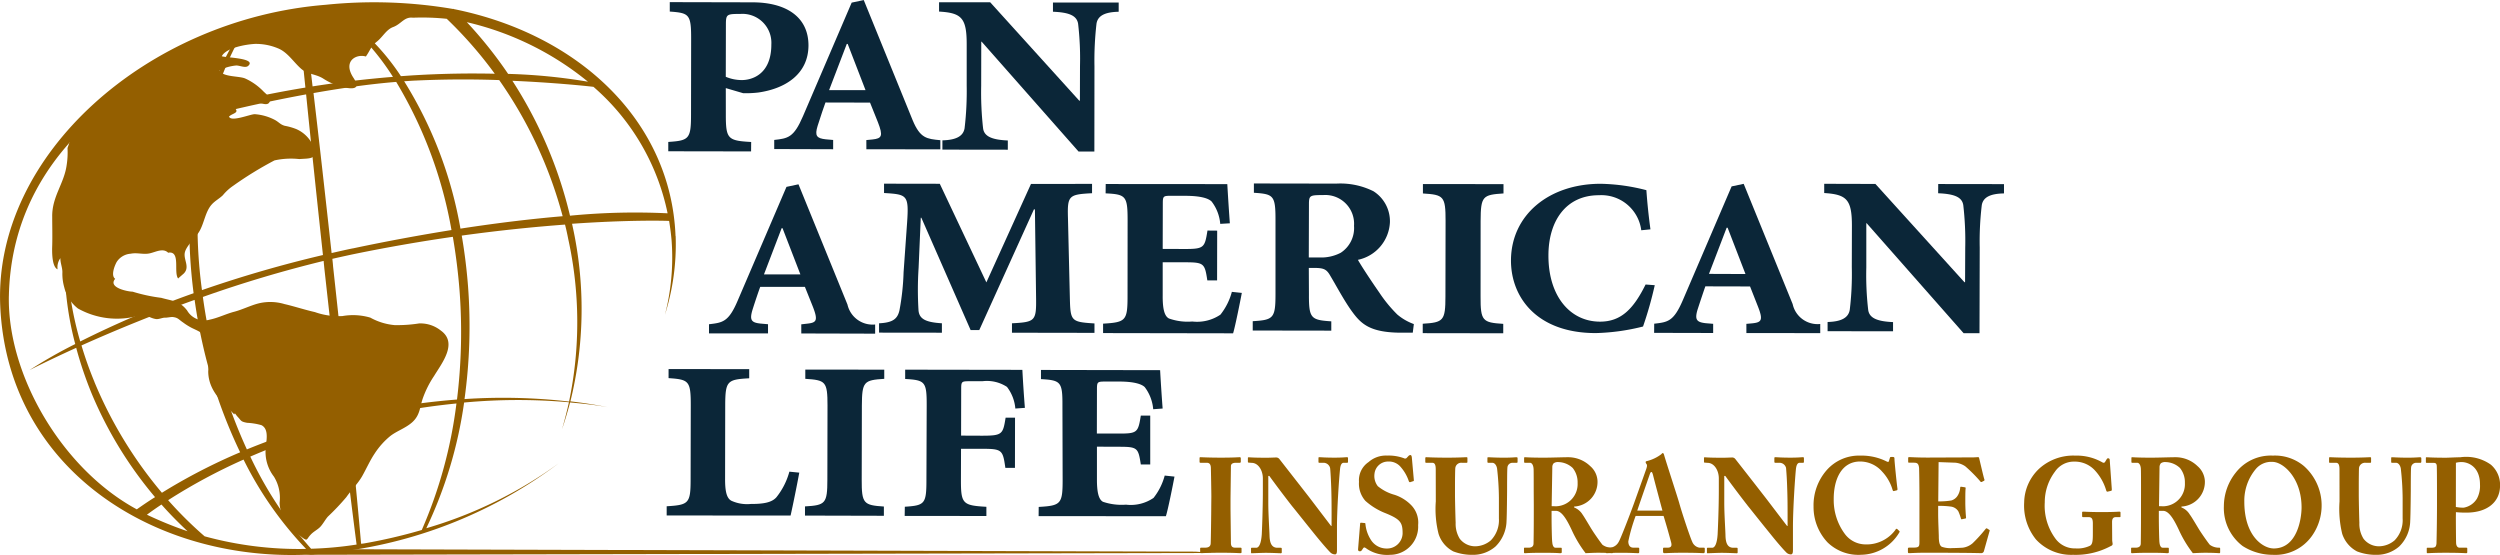 <svg xmlns="http://www.w3.org/2000/svg" width="159.111" height="35.322"><g data-name="Group 1045"><path data-name="Path 105" d="M50.316 32.813c.129-.565.422-2 .553-2.732l-.63-.062a4.471 4.471 0 0 1-.821 1.624c-.288.335-.81.434-1.625.431a2.422 2.422 0 0 1-1.25-.206c-.3-.166-.4-.607-.395-1.425l.008-4.654c.007-1.548.131-1.635 1.527-1.713v-.581l-5.132-.008v.579c1.293.088 1.413.172 1.413 1.723l-.01 4.7c0 1.547-.111 1.648-1.524 1.732v.585Z" fill="#0b2638"/><path data-name="Path 106" d="M54.853 25.822c.007-1.543.13-1.627 1.425-1.712v-.583l-5.025-.006v.589c1.29.085 1.413.159 1.413 1.707l-.009 4.713c0 1.522-.128 1.626-1.424 1.7v.584l5.021.013v-.589c-1.29-.085-1.417-.186-1.411-1.711Z" fill="#0b2638"/><path data-name="Path 107" d="M58.962 30.545c0 1.524-.105 1.625-1.375 1.706l-.009.584 5.2.005v-.585c-1.5-.086-1.624-.186-1.62-1.711l.006-1.981h1.31c1.31 0 1.347.065 1.512 1.214h.61l.005-3.193h-.6c-.17 1.064-.21 1.146-1.523 1.146l-1.31-.006.006-2.937c0-.525.019-.525.6-.525h.754a2.328 2.328 0 0 1 1.56.362 2.626 2.626 0 0 1 .533 1.377l.607-.043a92.375 92.375 0 0 1-.16-2.419l-7.459-.012v.592c1.269.076 1.375.164 1.37 1.7Z" fill="#0b2638"/><path data-name="Path 108" d="M67.631 30.533c0 1.543-.109 1.65-1.523 1.73l-.006.585 8.1.006c.13-.395.446-1.978.548-2.521l-.623-.066a3.9 3.9 0 0 1-.711 1.422 2.56 2.56 0 0 1-1.752.43 3.687 3.687 0 0 1-1.464-.182c-.284-.149-.389-.633-.386-1.445v-2.064l1.381.006c1.206 0 1.248.063 1.411 1.125h.6v-3.107h-.6c-.171 1.064-.213 1.15-1.419 1.14h-1.378l.006-2.785c0-.524.02-.524.61-.524h.791c1 0 1.455.173 1.64.354a2.7 2.7 0 0 1 .539 1.408l.6-.044a120.88 120.88 0 0 1-.16-2.442l-7.583-.014v.584c1.268.071 1.375.171 1.366 1.715Z" fill="#0b2638"/><path data-name="Path 109" d="m55.14 9.498 4.708.008v-.583c-.868-.082-1.281-.121-1.76-1.265L54.973.004l-.769.163-3.1 7.23c-.586 1.366-.957 1.411-1.829 1.509v.58l3.75.012v-.59l-.474-.042c-.581-.062-.707-.228-.515-.852.187-.6.416-1.262.5-1.491l2.837.007.5 1.245c.347.887.246 1.036-.335 1.1l-.4.039Zm-1.248-6.7h.06l1.135 2.94h-2.32Z" fill="#0b2638"/><path data-name="Path 110" d="M69.656 4.218a20.518 20.518 0 0 1 .131-2.719c.086-.5.528-.731 1.411-.751V.161h-4.183v.586c1.052.042 1.51.254 1.6.757a19.219 19.219 0 0 1 .121 2.712l-.006 2.192h-.041L63.021.146h-3.255v.591c1.429.083 1.761.4 1.759 2.088v2.644a20.083 20.083 0 0 1-.134 2.69c-.083.505-.53.752-1.412.773v.59l4.163.006V8.94c-1.047-.042-1.515-.277-1.575-.782a20.573 20.573 0 0 1-.12-2.69l.005-2.817h.023l6.168 6.993h1.007Z" fill="#0b2638"/><path data-name="Path 111" d="M46.199 1.633c0-.725.023-.746.918-.746a1.842 1.842 0 0 1 1.975 1.94c0 1.981-1.323 2.277-1.9 2.269a2.631 2.631 0 0 1-1-.208Zm-.006 3.974 1.1.323a6.523 6.523 0 0 0 .962-.041c1.767-.249 3.193-1.2 3.2-2.994 0-1.85-1.461-2.747-3.573-2.747L42.627.136v.6c1.237.089 1.364.171 1.36 1.749l-.007 4.809c0 1.548-.128 1.654-1.448 1.74v.594l5.27.009.006-.6c-1.486-.084-1.614-.191-1.613-1.744Z" fill="#0b2638"/><path data-name="Path 112" d="m50.998 21.223 4.7.013v-.584a1.639 1.639 0 0 1-1.761-1.268l-3.118-7.654-.764.163-3.1 7.228c-.582 1.374-.96 1.413-1.831 1.515v.581h3.756v-.582l-.478-.042c-.583-.061-.7-.225-.518-.849.188-.6.415-1.26.5-1.487h2.844l.5 1.247c.35.895.243 1.028-.339 1.093l-.392.045Zm-1.251-6.7h.057l1.137 2.943h-2.319Z" fill="#0b2638"/><path data-name="Path 113" d="m65.616 11.707-2.839 6.265-2.965-6.276-3.548-.006v.594c1.467.092 1.591.109 1.467 1.894l-.223 3.149a15.551 15.551 0 0 1-.261 2.42c-.124.55-.424.788-1.3.829v.594l4 .005v-.6c-1.039-.062-1.443-.277-1.489-.826a21.253 21.253 0 0 1 .006-2.7l.138-3.192h.036l3.136 7.148h.552l3.476-7.676h.065l.074 5.662c.018 1.441-.071 1.507-1.535 1.585v.6l5.251.009v-.6c-1.488-.091-1.53-.154-1.566-1.6l-.121-5.1c-.043-1.441.045-1.509 1.533-1.588v-.594Z" fill="#0b2638"/><path data-name="Path 114" d="M71.762 18.835c0 1.572-.105 1.678-1.557 1.764v.6l8.275.015c.127-.407.452-2.023.555-2.572l-.634-.067a3.99 3.99 0 0 1-.726 1.449 2.642 2.642 0 0 1-1.79.438 3.547 3.547 0 0 1-1.486-.192c-.3-.152-.407-.643-.4-1.471v-2.106h1.4c1.233 0 1.277.069 1.441 1.153h.621l.006-3.167-.618-.006c-.173 1.09-.216 1.174-1.45 1.174l-1.4-.006.007-2.848c0-.535.019-.535.614-.53h.811c1.021 0 1.489.17 1.682.363a2.688 2.688 0 0 1 .548 1.422l.612-.036a158.95 158.95 0 0 1-.162-2.494l-7.739-.006-.006.594c1.3.062 1.4.172 1.4 1.742Z" fill="#0b2638"/><path data-name="Path 115" d="M83.307 13.024c0-.584.042-.609.906-.609a1.832 1.832 0 0 1 1.963 1.957 1.878 1.878 0 0 1-.844 1.714 2.676 2.676 0 0 1-1.364.3h-.671Zm-.009 4.028h.336c.63 0 .8.086 1.046.524.356.593.9 1.62 1.4 2.292.56.76 1.13 1.28 2.993 1.306h.842l.068-.549a3.416 3.416 0 0 1-1.054-.609 8.767 8.767 0 0 1-1.147-1.4c-.444-.633-1.113-1.642-1.36-2.079a2.566 2.566 0 0 0 2.039-2.395 2.261 2.261 0 0 0-1.048-1.97 4.711 4.711 0 0 0-2.369-.486l-5.241-.009v.592c1.248.083 1.375.163 1.375 1.716v4.74c0 1.53-.134 1.64-1.449 1.717v.594l5 .008v-.592c-1.3-.085-1.429-.19-1.423-1.723Z" fill="#0b2638"/><path data-name="Path 116" d="M94.233 14.054c.008-1.573.131-1.656 1.456-1.743v-.592l-5.128-.006v.6c1.317.082 1.443.168 1.442 1.744l-.009 4.807c0 1.554-.131 1.66-1.445 1.74v.6l5.124.008v-.6c-1.322-.083-1.449-.187-1.443-1.747Z" fill="#0b2638"/><path data-name="Path 117" d="M105.042 14.596a37.94 37.94 0 0 1-.259-2.492 12.342 12.342 0 0 0-2.911-.407c-3.272 0-5.7 1.969-5.707 4.884 0 2.343 1.649 4.615 5.387 4.618a13.491 13.491 0 0 0 3.018-.418 24.03 24.03 0 0 0 .746-2.63l-.583-.044c-.772 1.559-1.562 2.364-2.9 2.364-1.9 0-3.291-1.62-3.284-4.211 0-2.223 1.138-3.841 3.218-3.835a2.558 2.558 0 0 1 2.69 2.23Z" fill="#0b2638"/><path data-name="Path 118" d="m111.148 21.196 4.7.006v-.582a1.623 1.623 0 0 1-1.755-1.266l-3.117-7.654-.768.163-3.1 7.229c-.585 1.365-.954 1.412-1.827 1.509l-.005.583 3.757.009v-.584l-.48-.04c-.576-.065-.7-.23-.517-.851.194-.6.419-1.262.5-1.494l2.845.007.49 1.245c.353.888.252 1.036-.329 1.1l-.395.035Zm-1.257-6.7h.063l1.136 2.944-2.323-.009Z" fill="#0b2638"/><path data-name="Path 119" d="M125.998 15.772a19.416 19.416 0 0 1 .131-2.715c.086-.5.529-.731 1.414-.747v-.592l-4.186-.006-.005.588c1.054.043 1.521.252 1.6.757a19.855 19.855 0 0 1 .124 2.715l-.01 2.19h-.04l-5.666-6.255-3.259-.009v.588c1.428.09 1.765.407 1.763 2.088l-.007 2.646a18.8 18.8 0 0 1-.13 2.694c-.083.506-.526.756-1.411.779v.586l4.166.006V20.5c-1.058-.045-1.521-.28-1.583-.786a19.314 19.314 0 0 1-.119-2.694v-2.813h.023l6.17 7h1.011Z" fill="#0b2638"/><path data-name="Path 120" d="M42.994 15.023c-.285-7.28-6.1-12.828-14.1-14.443-.006-.007-.016-.015-.026-.024l-.017.018a29.886 29.886 0 0 0-8.117-.27C9.378 1.21-.384 9.839.014 19.436.487 30.599 11.195 36.57 21.726 35.104a29.2 29.2 0 0 0 13.844-5.626 27.3 27.3 0 0 1-8.438 4.141 27.423 27.423 0 0 0 2.406-8 37.007 37.007 0 0 1 6.671-.017 28.024 28.024 0 0 1-.44 1.713c.191-.552.362-1.129.514-1.7.818.072 1.624.16 2.4.3a29.354 29.354 0 0 0-2.38-.371 24.522 24.522 0 0 0 .131-11.18.793.793 0 0 0-.029-.122c3.543-.246 5.774-.2 6.181-.181.066.412.122.825.158 1.254a14.526 14.526 0 0 1-.425 4.719 14.9 14.9 0 0 0 .683-5.009m-5.57-9.822a35.965 35.965 0 0 0-5.093-.5 26.8 26.8 0 0 0-2.628-3.292 18.943 18.943 0 0 1 7.722 3.8m-8.969-4.063-.035.045a26.243 26.243 0 0 1 3.06 3.5 62.202 62.202 0 0 0-5.035.092c-.32.017-.627.044-.939.062A14.593 14.593 0 0 0 21.689.9a24.293 24.293 0 0 1 6.775.252m.621 24.276a44.8 44.8 0 0 0-4.843.645 39.91 39.91 0 0 0-2.027.44c-.294-2.867-.639-6.109-1.016-9.555-.01-.16-.029-.321-.047-.485.471-.106.945-.213 1.418-.311 2.218-.454 4.314-.812 6.251-1.09.187 1.1.333 2.225.424 3.392a35.2 35.2 0 0 1-.16 6.965M6.008 24.297a23.253 23.253 0 0 1-.822-2.311 100.848 100.848 0 0 1 7.2-2.9c.125.885.281 1.78.48 2.678a32.193 32.193 0 0 0 2.417 7.022 36.439 36.439 0 0 0-4.978 2.576 26.934 26.934 0 0 1-4.3-7.064m7.42-2.53a34.491 34.491 0 0 1-.513-2.869 78.626 78.626 0 0 1 7.687-2.294c.01.152.029.306.043.467.382 3.449.745 6.7 1.079 9.562a43.153 43.153 0 0 0-6.009 1.968 34.054 34.054 0 0 1-2.287-6.834m-.051-14.43a94.674 94.674 0 0 1 6.109-1.331c.3 2.989.666 6.478 1.071 10.224a77.7 77.7 0 0 0-7.7 2.233 30.776 30.776 0 0 1 .516-11.127m.122-.514a19.559 19.559 0 0 1 1.83-4.523 27.348 27.348 0 0 1 3.7-1.011c.114 1.245.25 2.688.415 4.284-3.031.5-5.2 1.052-5.945 1.25m8.973 8.982c-.461.092-.916.2-1.36.3-.411-3.737-.8-7.212-1.152-10.182 1.695-.3 3.524-.57 5.263-.71a27.482 27.482 0 0 1 3.518 9.428c-1.9.306-3.982.682-6.27 1.167m3.258-10.636c.249-.015.5-.036.733-.045a64.98 64.98 0 0 1 5.316-.03 27.319 27.319 0 0 1 4.039 8.664c-1.8.152-3.971.4-6.505.79a26.177 26.177 0 0 0-3.583-9.38m-4.728-4.2c.148-.015.294-.023.447-.039a15.779 15.779 0 0 1 3.569 3.96 69.048 69.048 0 0 0-5.117.606 392.899 392.899 0 0 0-.511-4.262c.534-.11 1.065-.19 1.613-.265M.565 18.835c.164-7.838 5.841-13.3 14.517-16.444-2.488 3.894-3.587 9.852-2.76 16.271a62.87 62.87 0 0 0-7.216 3.071 21.382 21.382 0 0 1-.859-5.774 19.715 19.715 0 0 1 .218-3.028 20.248 20.248 0 0 0 .323 8.965 30.223 30.223 0 0 0-2.917 1.664s1.111-.576 2.979-1.423a24.2 24.2 0 0 0 1.007 2.966 25.328 25.328 0 0 0 4.011 6.537c-.4.248-.785.513-1.162.777C3.971 29.861.46 23.891.564 18.834m9.713 13.277c.528.6 1.084 1.158 1.66 1.7a24 24 0 0 1-2.586-1.053c.3-.221.608-.438.925-.647m2.748 2.023a24.676 24.676 0 0 1-2.323-2.3 36.122 36.122 0 0 1 4.8-2.584 22.932 22.932 0 0 0 3.979 5.685 22.716 22.716 0 0 1-6.451-.8m6.769.788a24.576 24.576 0 0 1-3.868-5.863 42.894 42.894 0 0 1 5.831-2.041c.363 3.124.688 5.755.934 7.639a22.93 22.93 0 0 1-2.9.266m7.049-1.193a33.681 33.681 0 0 1-3.642.85 2.816 2.816 0 0 1-.22.027 494.38 494.38 0 0 0-.74-7.711 44.443 44.443 0 0 1 6.808-1.218 29.016 29.016 0 0 1-2.206 8.052M36.16 15.19a24.676 24.676 0 0 1 .058 10.366 36.884 36.884 0 0 0-6.654-.157 33.8 33.8 0 0 0 .223-7.188 34.935 34.935 0 0 0-.4-3.217c2.474-.342 4.7-.561 6.574-.7.074.294.142.592.2.9m.117-1.466a27.552 27.552 0 0 0-3.667-8.586c2.48.108 4.43.3 5.159.384a14.517 14.517 0 0 1 4.719 8.05 42.686 42.686 0 0 0-6.211.152" fill="#945f00"/><path data-name="Path 121" d="M28.618.752c.178.027-.107.271-.092.455a14.985 14.985 0 0 0-2.24-.08c-.561-.071-.742.4-1.264.594-.446.164-.663.641-1.056.944-.366.291-.4.535-.68.932-.615-.184-1.489.294-.792 1.352.3.455.358.79-.514.63a4.068 4.068 0 0 1-1.387-.564c-.479-.315-1.01-.265-1.441-.65-.475-.421-.85-1.04-1.453-1.286a3.64 3.64 0 0 0-1.455-.285c-.53.023-1.85.232-2.127.784.189.092 2.229.11 1.685.609-.186.178-.578-.048-.812-.015a3.117 3.117 0 0 0-1.029.3c.2.448 1.262.351 1.65.526a3.786 3.786 0 0 1 1.173.838c.133.125.465.392.386.618-.1.309-.483.116-.7.1-.5-.045-1.181-.146-1.549.3.368.347-.151.35-.344.567.125.359 1.33-.148 1.63-.154a3.219 3.219 0 0 1 1.322.385c.244.146.327.28.594.354a3.916 3.916 0 0 1 .723.205 2.074 2.074 0 0 1 1.1 1.113c.3.832-.206.748-.9.8a4.868 4.868 0 0 0-1.576.085 22.722 22.722 0 0 0-2.623 1.611 3.13 3.13 0 0 0-.664.606c-.222.217-.507.359-.717.6-.4.455-.471 1.183-.783 1.708-.228.39-.851.924-.925 1.367s.335.892-.055 1.3c-.047.047-.329.282-.365.326-.314-.4.2-1.833-.68-1.636 0 .009.073-.032.087-.03a.27.27 0 0 0-.033.032c-.32-.327-.785-.062-1.152.024-.419.106-.815-.057-1.24.03a1.151 1.151 0 0 0-.888.517c-.14.244-.391.882-.1 1.081-.49.568.833.82 1.107.818a10.616 10.616 0 0 0 1.822.392c.7.2 1.178.19 1.648.805a1.258 1.258 0 0 0 1.448.581c.532-.109 1.029-.365 1.548-.5s1.072-.416 1.577-.538a3.171 3.171 0 0 1 1.63.051c.6.137 1.312.371 1.928.508a4.479 4.479 0 0 0 1.759.253 3.886 3.886 0 0 1 1.77.1 3.9 3.9 0 0 0 1.539.476 8.759 8.759 0 0 0 1.558-.106 2.077 2.077 0 0 1 1.392.455c1.1.791.057 2.083-.433 2.891a6.372 6.372 0 0 0-.724 1.444c-.189.583-.176 1.057-.666 1.5-.422.375-.956.541-1.384.867a4.825 4.825 0 0 0-1 1.114c-.306.454-.538.986-.808 1.461-.291.5-.674.852-1 1.322a14.878 14.878 0 0 1-1.18 1.245c-.176.207-.309.47-.485.653s-.439.3-.618.506c-.261.278-.177.409-.491.192a7.392 7.392 0 0 1-.717-.611 2.308 2.308 0 0 1-.758-1.616 2.569 2.569 0 0 0-.36-1.673 2.571 2.571 0 0 1-.532-1.689c.015-.489.271-1.313-.263-1.587a4.083 4.083 0 0 0-.91-.149c-.429-.08-.357-.124-.624-.406-.057-.066-.1-.13-.156-.2-.014.01-.02.051-.04.069-.8-.806-1.638-1.516-1.657-2.721a11.943 11.943 0 0 0-.029-1.753c-.09-.636-.459-.761-1-1.02a3.948 3.948 0 0 1-.559-.347c-.306-.205-.323-.312-.661-.354-.107-.016-.4.051-.506.041-.159-.006-.4.116-.575.086-.421-.065-.586-.313-1.032-.234a5.073 5.073 0 0 1-3.929-.437 2.432 2.432 0 0 1-.874-1.358 3.1 3.1 0 0 1-.116-.954c0-.309-.14-.6-.127-.893a.993.993 0 0 0-.18.713c-.376-.167-.353-1.17-.341-1.5.018-.609 0-1.245 0-1.85-.02-1.278.758-2.1.92-3.288a5.154 5.154 0 0 0 .054-1.084 5.459 5.459 0 0 0 .253-.895c.035-.071.036-.089.088-.092A28.723 28.723 0 0 1 28.615.746" fill="#945f00"/><path data-name="Path 122" d="m19.389 35.309 57.859-.116-1.16-.084-54.017-.154Z" fill="#945f00"/><path data-name="Path 123" d="M77.096 31.594c0-.2-.025-1.74-.032-1.85-.016-.208-.1-.291-.267-.291h-.391c-.039 0-.061-.021-.061-.055v-.245a.048.048 0 0 1 .053-.054c.1 0 .514.028 1.311.028.828 0 1.094-.028 1.2-.028.038 0 .061.028.061.078v.21a.062.062 0 0 1-.069.066h-.237c-.2 0-.323.065-.323.219 0 .086-.025 1.974-.025 2.077v.659c0 .089.025 2.061.025 2.138 0 .268.125.31.279.31h.328c.04 0 .07.014.07.056v.243c0 .03-.03.051-.077.051-.1 0-.419-.027-1.193-.027-.857 0-1.208.027-1.3.027a.06.06 0 0 1-.065-.069v-.228c0-.039.026-.053.065-.053h.238c.163 0 .335-.032.365-.235.015-.128.039-1.969.039-2.424Z" fill="#945f00"/><path data-name="Path 124" d="M84.748 32.692c0-.76-.007-1.182-.021-1.608-.009-.335-.051-1.173-.074-1.3a.435.435 0 0 0-.428-.331h-.265c-.042 0-.047-.028-.047-.08v-.217c0-.042.005-.057.074-.057.089 0 .349.028.951.028.491 0 .683-.028.771-.028.073 0 .084.015.084.068v.206c0 .041-.01.08-.04.08h-.231c-.136 0-.217.142-.24.449-.061.575-.191 2.507-.191 3.638v1.458c0 .131-.007.285-.118.285a.424.424 0 0 1-.321-.142c-.138-.135-.537-.588-1.025-1.195-.586-.724-1.236-1.548-1.394-1.734a74.077 74.077 0 0 1-1.449-1.923h-.064v1.728c0 .713.072 1.766.079 2.091.016.5.163.754.508.754h.2c.061 0 .07.026.07.073v.207c0 .048-.009.069-.07.069-.08 0-.566-.027-.947-.027-.253 0-.816.027-.9.027-.033 0-.039-.021-.039-.078v-.219c0-.027.006-.053.047-.053h.283c.182 0 .312-.274.354-.85.009-.164.069-1.526.069-2.792v-.775c0-.5-.287-.977-.7-.986l-.2-.015a.051.051 0 0 1-.053-.057v-.228c0-.039.012-.054.053-.054.082 0 .253.028 1.106.028.276 0 .52-.016.622-.016a.26.26 0 0 1 .232.11l1.892 2.425c.111.145 1.3 1.711 1.389 1.823h.031Z" fill="#945f00"/><path data-name="Path 125" d="M86.846 33.288c.027 0 .056.008.056.069a2.259 2.259 0 0 0 .325.965 1.18 1.18 0 0 0 1.023.588.989.989 0 0 0 1.018-.955c0-.71-.128-.914-1.19-1.334a4.206 4.206 0 0 1-1.177-.742 1.649 1.649 0 0 1-.409-1.214 1.391 1.391 0 0 1 .611-1.257 1.662 1.662 0 0 1 1.172-.413 2.818 2.818 0 0 1 1.084.171.138.138 0 0 0 .184-.04l.11-.116a.16.16 0 0 1 .118-.047c.06 0 .077.094.084.148l.13 1.457c0 .038-.016.051-.041.056l-.181.059c-.033.016-.08 0-.1-.059a2.626 2.626 0 0 0-.508-.892.976.976 0 0 0-.813-.358.868.868 0 0 0-.863.775 1.063 1.063 0 0 0 .209.792 2.864 2.864 0 0 0 1.078.554 2.613 2.613 0 0 1 1.041.647 1.586 1.586 0 0 1 .449 1.277 1.791 1.791 0 0 1-1.784 1.892 2.331 2.331 0 0 1-1.462-.369c-.095-.071-.143-.1-.184-.1s-.078.064-.131.144-.084.1-.146.1c-.086 0-.119-.044-.115-.137l.131-1.623c.007-.058.033-.058.066-.058Z" fill="#945f00"/><path data-name="Path 126" d="M91.377 29.884c0-.3-.058-.43-.226-.43h-.382c-.049 0-.057-.021-.057-.08v-.206c0-.053.009-.068.077-.068s.472.028 1.331.028c.716 0 1.107-.028 1.2-.028.066 0 .073.015.073.068v.221c0 .045-.007.066-.067.066h-.278a.379.379 0 0 0-.426.331c-.011.091-.02.676-.02 1.11v.563c0 .46.031 1.541.042 1.817a1.8 1.8 0 0 0 .261 1.011 1.24 1.24 0 0 0 1.019.481 1.565 1.565 0 0 0 .958-.375 1.839 1.839 0 0 0 .515-1.392v-1.315a17.457 17.457 0 0 0-.115-1.857c-.032-.22-.161-.374-.3-.374h-.254c-.051 0-.062-.028-.062-.072v-.225c0-.042.011-.057.062-.057.079 0 .454.028 1.006.028.443 0 .7-.028.775-.028s.077.036.077.078v.187c0 .049-.006.089-.045.089h-.256a.321.321 0 0 0-.347.323c-.02.117-.02 1.3-.02 1.42s-.013 1.615-.035 1.948a2.36 2.36 0 0 1-.7 1.633 2.18 2.18 0 0 1-1.44.533 3.347 3.347 0 0 1-1.245-.217 1.9 1.9 0 0 1-.944-1.128 6.486 6.486 0 0 1-.173-2.055Z" fill="#945f00"/><path data-name="Path 127" d="M97.612 31.289c0-.632 0-1.18-.006-1.414-.01-.279-.117-.421-.227-.421h-.327c-.038 0-.051-.028-.051-.066v-.231c0-.042.013-.057.051-.057.076 0 .327.028 1.215.028.454 0 1.171-.028 1.5-.028a2.027 2.027 0 0 1 1.445.568 1.327 1.327 0 0 1 .46.93 1.567 1.567 0 0 1-1.488 1.641v.057a1.1 1.1 0 0 1 .539.455c.105.139.547.9.618 1 .044.08.486.728.649.923a.989.989 0 0 0 .6.183c.06 0 .066.029.066.065v.207c0 .051-.006.078-.066.078s-.277-.027-.9-.027c-.236 0-.537.016-.774.027a7.413 7.413 0 0 1-.888-1.482c-.275-.58-.609-1.212-1-1.212h-.279v.436c0 .5.021 1.464.044 1.568.014.182.078.341.2.341h.337c.059 0 .067.026.067.065v.207c0 .057-.008.078-.132.078-.006 0-.213-.027-1.071-.027s-1.048.027-1.136.027c-.065 0-.065-.027-.065-.086v-.2c0-.039 0-.065.038-.065h.248c.18 0 .322-.064.322-.274.016-.847.016-1.648.016-2.467Zm1.142.925c.154.006.248.006.326.006a1.412 1.412 0 0 0 1.326-1.481 1.461 1.461 0 0 0-.312-.955 1.375 1.375 0 0 0-.9-.375.465.465 0 0 0-.309.074.354.354 0 0 0-.089.232Z" fill="#945f00"/><path data-name="Path 128" d="M104.099 32.836a11.071 11.071 0 0 0-.466 1.619c0 .194.072.4.318.4h.288c.08 0 .089.029.089.065v.188c0 .069-.009.1-.074.1-.107 0-.444-.027-1.108-.027-.6 0-.779.027-.888.027-.046 0-.057-.051-.057-.114v-.162c0-.047.01-.073.057-.073h.214a.7.7 0 0 0 .552-.378c.113-.178.689-1.667.96-2.415.065-.178.721-2.017.8-2.246.024-.086.068-.2.008-.286a.249.249 0 0 1-.057-.117c0-.027.015-.059.074-.07a2.538 2.538 0 0 0 .918-.434c.039-.039.065-.078.1-.078s.068.051.09.145c.158.541.787 2.459.947 3 .183.673.717 2.257.833 2.49a.6.6 0 0 0 .468.387h.28c.044 0 .055.029.055.073v.162c0 .048-.011.114-.075.114-.152 0-.324-.027-1.368-.027-.67 0-.963.027-1.124.027-.078 0-.089-.051-.089-.114v-.162c0-.044.011-.073.053-.073h.227c.217 0 .291-.091.242-.31a44.99 44.99 0 0 0-.489-1.712Zm1.706-.338c-.07-.259-.554-2.058-.6-2.269-.041-.131-.058-.187-.1-.187s-.067.033-.093.107c-.043.116-.742 2.132-.81 2.349Z" fill="#945f00"/><path data-name="Path 129" d="M113.77 32.692c0-.76-.009-1.182-.025-1.608a22.757 22.757 0 0 0-.072-1.3.433.433 0 0 0-.431-.331h-.263c-.037 0-.051-.028-.051-.08v-.217c0-.042.013-.057.077-.057.091 0 .346.028.948.028.492 0 .688-.028.777-.028.07 0 .08.015.08.068v.206c0 .041-.01.08-.042.08h-.226c-.139 0-.22.142-.246.449-.057.575-.185 2.507-.185 3.638v1.458c0 .131-.009.285-.126.285a.411.411 0 0 1-.314-.142c-.14-.135-.541-.588-1.025-1.195-.59-.724-1.24-1.548-1.393-1.734a78.828 78.828 0 0 1-1.45-1.923h-.063v1.728c0 .713.074 1.766.078 2.091.015.5.158.754.505.754h.206c.056 0 .062.026.062.073v.207c0 .048-.006.069-.062.069-.084 0-.576-.027-.955-.027-.254 0-.817.027-.9.027-.03 0-.038-.021-.038-.078v-.219c0-.027.008-.053.049-.053h.285c.177 0 .309-.274.347-.85.008-.164.076-1.526.076-2.792v-.775c0-.5-.291-.977-.7-.986l-.2-.015c-.04 0-.044-.03-.044-.057v-.228c0-.039 0-.054.044-.054.083 0 .256.028 1.111.028.275 0 .521-.016.616-.016a.259.259 0 0 1 .233.11 544.5 544.5 0 0 1 1.893 2.425c.115.145 1.3 1.711 1.392 1.823h.032Z" fill="#945f00"/><path data-name="Path 130" d="M116.31 34.517a3.288 3.288 0 0 1-.888-2.278 3.392 3.392 0 0 1 .838-2.318 2.739 2.739 0 0 1 2.146-.924 3.558 3.558 0 0 1 1.641.359c.112.059.155.054.171-.009l.065-.211c.017-.053.034-.053.152-.053s.138.017.138.139c0 .16.149 1.61.188 1.868.008.066 0 .107-.039.116l-.186.046c-.036.015-.067-.017-.09-.095a2.842 2.842 0 0 0-.657-1.14 1.864 1.864 0 0 0-1.4-.645c-1.188 0-1.689 1.136-1.683 2.406a3.616 3.616 0 0 0 .726 2.228 1.65 1.65 0 0 0 1.266.642 2.274 2.274 0 0 0 1.925-.912c.036-.07.077-.1.121-.07l.133.127c.027.017.035.049 0 .1a2.867 2.867 0 0 1-2.406 1.414 2.821 2.821 0 0 1-2.165-.794" fill="#945f00"/><path data-name="Path 131" d="M123.358 31.91a4.707 4.707 0 0 0 .831-.057.713.713 0 0 0 .378-.268 1.081 1.081 0 0 0 .187-.528c0-.064.02-.079.063-.079l.218.032c.046.008.076.017.067.065-.021.145-.021.592-.021.887 0 .387.03.8.046.982.009.043-.025.055-.064.061l-.2.042c-.033.011-.05-.006-.065-.066a3.368 3.368 0 0 0-.161-.437.66.66 0 0 0-.453-.3 5.463 5.463 0 0 0-.831-.048v.51c0 .461.041 1.289.041 1.448 0 .445.093.6.2.649a1.714 1.714 0 0 0 .686.079c.137 0 .476-.012.65-.026a1.209 1.209 0 0 0 .617-.282 9.688 9.688 0 0 0 .83-.914c.032-.034.056-.042.087-.028l.133.086c.033.017.04.04.033.061l-.366 1.3a.173.173 0 0 1-.178.126c-.083 0-.722-.027-3.541-.027-.608 0-.9.027-1.042.027-.062 0-.075-.027-.075-.1v-.18c0-.047.022-.073.085-.073h.248c.37 0 .4-.064.4-.362v-2.861c0-.712-.015-1.765-.023-1.85-.03-.274-.115-.331-.333-.331h-.315c-.037 0-.046-.028-.046-.089v-.208a.054.054 0 0 1 .062-.057c.177 0 .46.028 1.2.028l2.855-.012c.134 0 .29-.015.327-.015s.059.015.068.042c.032.121.3 1.291.339 1.376.012.043.012.059-.03.089l-.131.067a.071.071 0 0 1-.1-.033 9.28 9.28 0 0 0-.956-.959 1.355 1.355 0 0 0-.622-.228l-1.075-.039Z" fill="#945f00"/><path data-name="Path 132" d="M134.429 34.346c0 .125.027.208.027.277s-.048.106-.132.139a4.73 4.73 0 0 1-2.384.549 3.047 3.047 0 0 1-2.36-.976 3.426 3.426 0 0 1-.753-2.354 3.008 3.008 0 0 1 .95-2.148 3.23 3.23 0 0 1 2.306-.836 3.3 3.3 0 0 1 1.7.418c.1.062.154.047.2-.027l.081-.136c.04-.059.055-.084.1-.084.094 0 .112.061.112.156l.125 1.761c.01.1 0 .145-.035.152l-.22.053c-.052.009-.074-.008-.1-.082a3.207 3.207 0 0 0-.746-1.3 1.732 1.732 0 0 0-1.286-.529 1.45 1.45 0 0 0-1.226.638 3.229 3.229 0 0 0-.65 1.951 3.518 3.518 0 0 0 .71 2.353 1.525 1.525 0 0 0 1.247.582 1.838 1.838 0 0 0 .919-.169c.173-.089.184-.359.184-.811v-.611c0-.309-.08-.4-.281-.4h-.34c-.054 0-.062-.028-.062-.075v-.214c0-.031.009-.059.062-.059.072 0 .468.028 1.2.028s1.048-.028 1.111-.028.07.028.07.072v.21c0 .05 0 .066-.053.066h-.236c-.146 0-.248.065-.248.312Z" fill="#945f00"/><path data-name="Path 133" d="M136.264 31.289c0-.632 0-1.18-.008-1.414-.006-.279-.117-.421-.229-.421h-.328c-.037 0-.047-.028-.047-.066v-.231c0-.042.01-.057.047-.057.077 0 .328.028 1.215.028.456 0 1.17-.028 1.509-.028a2.01 2.01 0 0 1 1.439.568 1.34 1.34 0 0 1 .465.93 1.567 1.567 0 0 1-1.491 1.641v.057a1.068 1.068 0 0 1 .533.455c.114.139.557.9.624 1 .047.08.485.728.651.923a.985.985 0 0 0 .594.183c.057 0 .062.029.062.065v.207c0 .051-.005.078-.062.078s-.282-.027-.9-.027c-.238 0-.538.016-.775.027a7.435 7.435 0 0 1-.891-1.482c-.273-.58-.61-1.212-1-1.212h-.274v.436c0 .5.021 1.464.039 1.568.015.182.083.341.2.341h.333c.056 0 .064.026.064.065v.207c0 .057-.009.078-.125.078-.011 0-.216-.027-1.069-.027s-1.054.027-1.143.027c-.064 0-.064-.027-.064-.086v-.2c0-.039 0-.065.045-.065h.24c.181 0 .331-.064.331-.274.014-.847.014-1.648.014-2.467Zm1.145.925c.146.006.245.006.326.006a1.407 1.407 0 0 0 1.321-1.481 1.444 1.444 0 0 0-.314-.955 1.37 1.37 0 0 0-.9-.375.475.475 0 0 0-.314.074.392.392 0 0 0-.086.232Z" fill="#945f00"/><path data-name="Path 134" d="M142.73 34.75a3.03 3.03 0 0 1-1.193-2.536 3.435 3.435 0 0 1 .754-2.13 2.826 2.826 0 0 1 2.367-1.087 2.86 2.86 0 0 1 1.987.676 3.353 3.353 0 0 1 .5 4.431 2.861 2.861 0 0 1-2.5 1.207 3.545 3.545 0 0 1-1.915-.561m3.752-2.454c0-1.871-1.17-2.9-1.853-2.9a1.285 1.285 0 0 0-1.066.461 3.148 3.148 0 0 0-.725 2.077c0 2.188 1.194 2.972 1.872 2.972 1.5 0 1.772-1.911 1.772-2.615" fill="#945f00"/><path data-name="Path 135" d="M148.895 29.884c0-.3-.059-.43-.23-.43h-.383c-.048 0-.049-.021-.049-.08v-.206c0-.053 0-.068.068-.068s.48.028 1.334.028c.712 0 1.108-.028 1.2-.028.063 0 .071.015.071.068v.221c0 .045-.008.066-.061.066h-.278a.385.385 0 0 0-.43.331c-.007.091-.014.676-.014 1.11v.563c0 .46.027 1.541.038 1.817a1.783 1.783 0 0 0 .264 1.011 1.235 1.235 0 0 0 1.014.481 1.566 1.566 0 0 0 .961-.375 1.834 1.834 0 0 0 .514-1.392v-1.315a17.73 17.73 0 0 0-.115-1.857c-.033-.22-.163-.374-.3-.374h-.257c-.05 0-.057-.028-.057-.072v-.225c0-.042.007-.057.057-.057.073 0 .451.028 1.007.028.438 0 .7-.028.771-.028s.084.036.084.078v.187c0 .049-.01.089-.05.089h-.248a.324.324 0 0 0-.354.323c-.019.117-.019 1.3-.019 1.42s-.014 1.615-.036 1.948a2.333 2.333 0 0 1-.7 1.633 2.179 2.179 0 0 1-1.441.533 3.332 3.332 0 0 1-1.243-.217 1.948 1.948 0 0 1-.947-1.128 6.741 6.741 0 0 1-.168-2.055Z" fill="#945f00"/><path data-name="Path 136" d="M156.302 32.911c0 .4.009 1.568.017 1.673.016.183.1.274.228.274h.419c.056 0 .062.026.062.056v.224c0 .042-.006.069-.073.069-.114 0-.369-.027-1.32-.027-.716 0-1.034.027-1.125.027-.054 0-.06-.027-.06-.065v-.225c0-.042.006-.056.048-.056h.209c.275 0 .331-.042.361-.256.007-.084.033-1.42.033-2.411v-.984c0-.567-.005-1.462-.015-1.572-.018-.17-.1-.181-.262-.181h-.384c-.043 0-.047-.021-.047-.072v-.225c0-.042 0-.057.047-.057.087 0 .384.028 1.237.028.148 0 .626-.028.9-.028a2.711 2.711 0 0 1 1.954.472 1.693 1.693 0 0 1 .584 1.323c0 1.027-.779 1.727-2.146 1.727a5.767 5.767 0 0 1-.663-.029Zm0-.645a2.432 2.432 0 0 0 .5.044 1.232 1.232 0 0 0 .841-.573 1.706 1.706 0 0 0 .194-.906c0-1.176-.812-1.422-1.149-1.422a1.324 1.324 0 0 0-.383.044Z" fill="#945f00"/></g></svg>